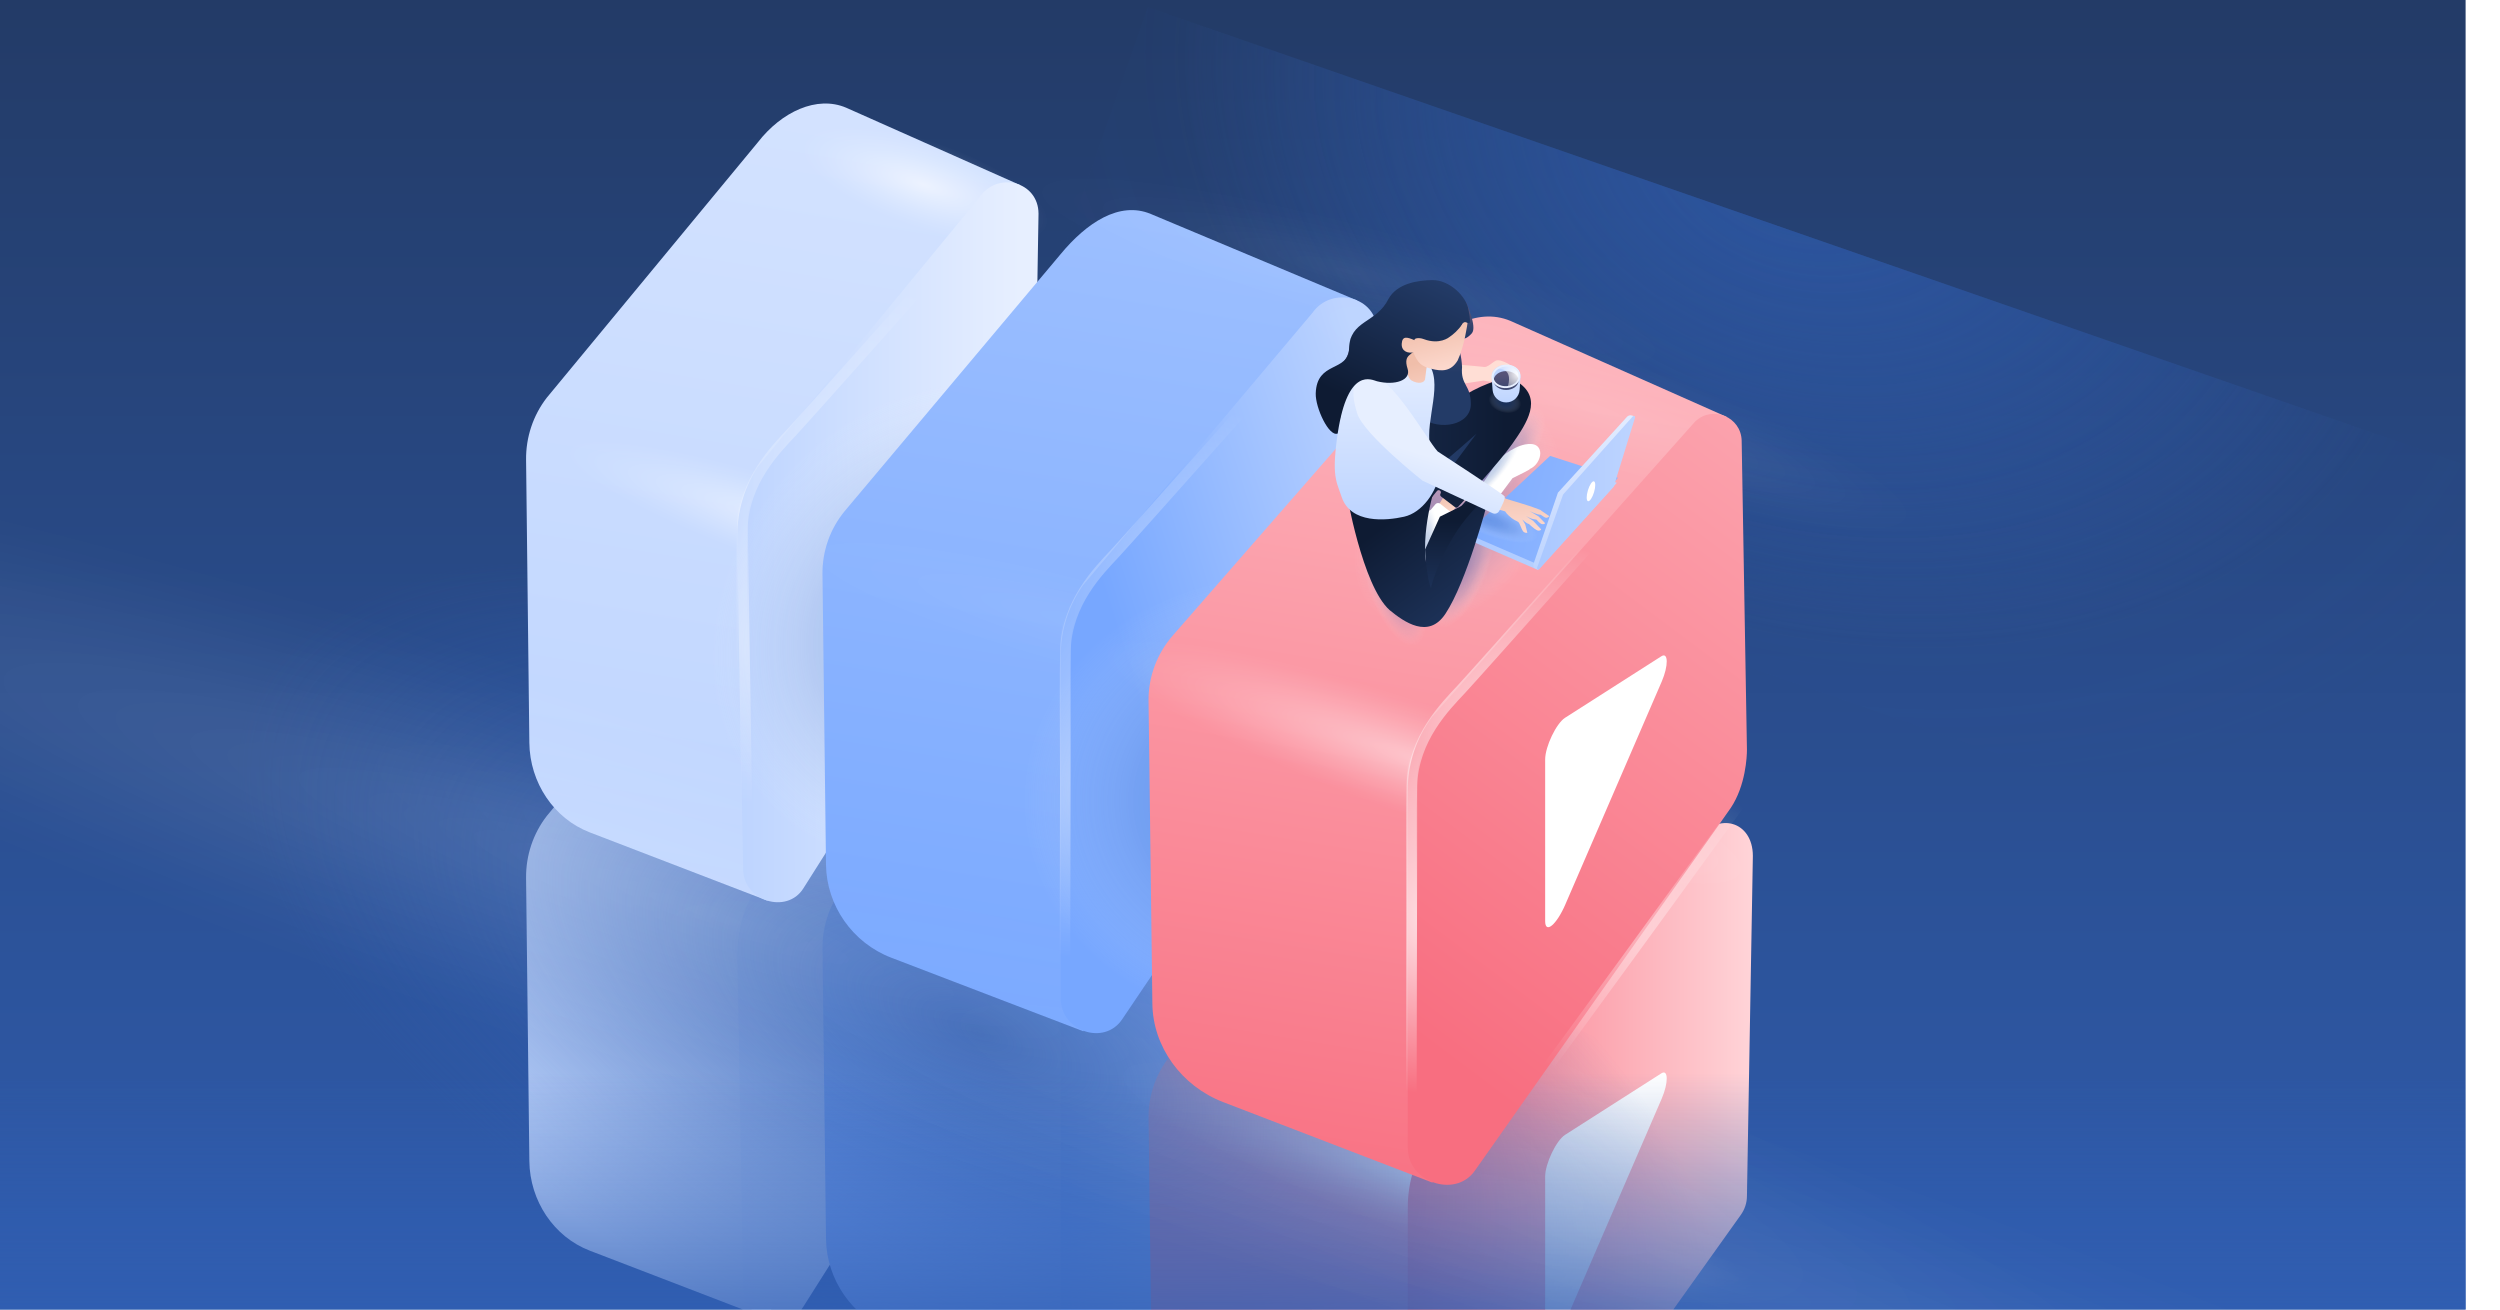 <svg fill="none" height="495" viewBox="0 0 945 495" width="945" xmlns="http://www.w3.org/2000/svg" xmlns:xlink="http://www.w3.org/1999/xlink"><filter id="filter0_d_423_42056" color-interpolation-filters="sRGB" filterUnits="userSpaceOnUse" height="15.544" width="11.227" x="595.773" y="177.927"><feFlood flood-opacity="0" result="BackgroundImageFix"/><feColorMatrix in="SourceAlpha" result="hardAlpha" type="matrix" values="0 0 0 0 0 0 0 0 0 0 0 0 0 0 0 0 0 0 127 0"/><feOffset/><feGaussianBlur stdDeviation="2"/><feColorMatrix type="matrix" values="0 0 0 0 1 0 0 0 0 1 0 0 0 0 1 0 0 0 0.81 0"/><feBlend in2="BackgroundImageFix" mode="normal" result="effect1_dropShadow_423_42056"/><feBlend in="SourceGraphic" in2="effect1_dropShadow_423_42056" mode="normal" result="shape"/></filter><linearGradient id="paint0_linear_423_42056" gradientUnits="userSpaceOnUse" x1="467.087" x2="467.087" y1="524" y2="0"><stop offset="0" stop-color="#305eb2"/><stop offset="1" stop-color="#233b67"/></linearGradient><radialGradient id="paint1_radial_423_42056" cx="0" cy="0" gradientTransform="matrix(295.335 105.114 -77.261 217.078 680.585 59.103)" gradientUnits="userSpaceOnUse" r="1"><stop offset="0" stop-color="#305eb2"/><stop offset=".77" stop-color="#305eb2" stop-opacity=".03"/><stop offset="1" stop-color="#305eb2" stop-opacity="0"/></radialGradient><linearGradient id="lg1"><stop offset="0" stop-color="#bdd4ff"/><stop offset="1" stop-color="#e7efff"/></linearGradient><linearGradient id="paint3_linear_423_42056" gradientUnits="userSpaceOnUse" x1="252.603" x2="352.561" xlink:href="#lg1" y1="517.146" y2="-85.555"/><linearGradient id="paint4_linear_423_42056" gradientUnits="userSpaceOnUse" x1="278.691" x2="615.741" xlink:href="#lg1" y1="363.105" y2="363.105"/><linearGradient id="lg2"><stop offset="0" stop-color="#77a7ff"/><stop offset="1" stop-color="#bdd4ff"/></linearGradient><linearGradient id="paint5_linear_423_42056" gradientUnits="userSpaceOnUse" x1="371.217" x2="473.937" xlink:href="#lg2" y1="550.457" y2="-68.927"/><linearGradient id="paint6_linear_423_42056" gradientUnits="userSpaceOnUse" x1="400.965" x2="520.463" xlink:href="#lg2" y1="392.962" y2="392.962"/><linearGradient id="lg3"><stop offset="0" stop-color="#ffffff"/><stop offset=".04" stop-color="#ffffff" stop-opacity=".94"/><stop offset=".29" stop-color="#ffffff" stop-opacity=".61"/><stop offset=".5" stop-color="#ffffff" stop-opacity=".35"/><stop offset=".68" stop-color="#ffffff" stop-opacity=".16"/><stop offset=".82" stop-color="#ffffff" stop-opacity=".04"/><stop offset=".9" stop-color="#ffffff" stop-opacity="0"/></linearGradient><radialGradient id="paint7_radial_423_42056" cx="0" cy="0" gradientTransform="matrix(137.529 46.128 -9.222 27.495 370.113 368.273)" gradientUnits="userSpaceOnUse" r="1" xlink:href="#lg3"/><radialGradient id="paint8_radial_423_42056" cx="0" cy="0" gradientTransform="matrix(137.529 46.128 -9.222 27.495 255.604 325.511)" gradientUnits="userSpaceOnUse" r="1" xlink:href="#lg3"/><linearGradient id="lg4"><stop offset="0" stop-color="#f86e80"/><stop offset=".76" stop-color="#ffd4d8"/></linearGradient><linearGradient id="paint9_linear_423_42056" gradientUnits="userSpaceOnUse" x1="501.706" x2="610.16" xlink:href="#lg4" y1="624.996" y2="-28.941"/><radialGradient id="paint10_radial_423_42056" cx="0" cy="0" gradientTransform="matrix(136.511 47.435 -7.813 22.485 540.57 446.894)" gradientUnits="userSpaceOnUse" r="1" xlink:href="#lg3"/><linearGradient id="lg5"><stop offset="0" stop-color="#f86e80"/><stop offset="1" stop-color="#ffd4d8"/></linearGradient><linearGradient id="paint11_linear_423_42056" gradientUnits="userSpaceOnUse" x1="532.141" x2="662.582" xlink:href="#lg5" y1="458.318" y2="458.318"/><radialGradient id="paint12_radial_423_42056" cx="0" cy="0" gradientTransform="matrix(274.734 128.575 -57.841 123.593 369.975 390.138)" gradientUnits="userSpaceOnUse" r="1"><stop offset="0" stop-color="#305eb2"/><stop offset="1" stop-color="#305eb2" stop-opacity="0"/></radialGradient><linearGradient id="paint13_linear_423_42056" gradientUnits="userSpaceOnUse" x1="467.087" x2="467.087" y1="524" y2="287.152"><stop offset="0" stop-color="#305eb2"/><stop offset=".5" stop-color="#305eb2" stop-opacity="0"/></linearGradient><linearGradient id="paint14_linear_423_42056" gradientUnits="userSpaceOnUse" x1="252.603" x2="352.561" xlink:href="#lg1" y1="359.037" y2="-243.671"/><radialGradient id="paint15_radial_423_42056" cx="0" cy="0" gradientTransform="matrix(111.352 37.348 -5.824 17.365 312.211 202.901)" gradientUnits="userSpaceOnUse" r="1" xlink:href="#lg3"/><radialGradient id="paint16_radial_423_42056" cx="0" cy="0" gradientTransform="matrix(604.331 202.697 -24.314 72.492 269.021 345.794)" gradientUnits="userSpaceOnUse" r="1" xlink:href="#lg3"/><radialGradient id="paint17_radial_423_42056" cx="0" cy="0" gradientTransform="matrix(51.703 17.342 -5.824 17.365 349.219 69.826)" gradientUnits="userSpaceOnUse" r="1" xlink:href="#lg3"/><linearGradient id="paint18_linear_423_42056" gradientUnits="userSpaceOnUse" x1="278.691" x2="385.553" xlink:href="#lg1" y1="204.997" y2="204.997"/><linearGradient id="lg6"><stop offset="0" stop-color="#305eb2" stop-opacity=".3"/><stop offset=".19" stop-color="#3e69b7" stop-opacity=".28"/><stop offset=".38" stop-color="#6a8bc7" stop-opacity=".22"/><stop offset=".55" stop-color="#b3c4e2" stop-opacity=".11"/><stop offset=".68" stop-color="#ffffff" stop-opacity="0"/></linearGradient><radialGradient id="paint19_radial_423_42056" cx="0" cy="0" gradientTransform="matrix(96.776 -107.091 93.424 84.426 359.572 235.814)" gradientUnits="userSpaceOnUse" r="1" xlink:href="#lg6"/><linearGradient id="paint20_linear_423_42056" gradientUnits="userSpaceOnUse" x1="371.213" x2="473.933" xlink:href="#lg2" y1="408.953" y2="-210.423"/><radialGradient id="paint21_radial_423_42056" cx="0" cy="0" gradientTransform="matrix(139.084 36.756 -5.472 20.706 412.785 236.728)" gradientUnits="userSpaceOnUse" r="1" xlink:href="#lg3"/><radialGradient id="paint22_radial_423_42056" cx="0" cy="0" gradientTransform="matrix(515.413 172.873 -20.328 60.606 638.279 477.346)" gradientUnits="userSpaceOnUse" r="1" xlink:href="#lg3"/><radialGradient id="paint23_radial_423_42056" cx="0" cy="0" gradientTransform="matrix(139.084 36.756 -5.472 20.706 509.755 102.671)" gradientUnits="userSpaceOnUse" r="1" xlink:href="#lg3"/><linearGradient id="paint24_linear_423_42056" gradientUnits="userSpaceOnUse" x1="429.216" x2="543.159" xlink:href="#lg2" y1="261.41" y2="225.428"/><radialGradient id="paint25_radial_423_42056" cx="0" cy="0" gradientTransform="matrix(144.378 0 0 125.887 484.322 302.598)" gradientUnits="userSpaceOnUse" r="1" xlink:href="#lg6"/><linearGradient id="paint26_linear_423_42056" gradientUnits="userSpaceOnUse" x1="500.634" x2="609.096" xlink:href="#lg4" y1="467.168" y2="-186.778"/><radialGradient id="paint27_radial_423_42056" cx="0" cy="0" gradientTransform="matrix(136.511 47.435 -7.813 22.485 540.637 288.821)" gradientUnits="userSpaceOnUse" r="1" xlink:href="#lg3"/><radialGradient id="paint28_radial_423_42056" cx="0" cy="0" gradientTransform="matrix(136.511 47.435 -7.813 22.485 603.387 154.761)" gradientUnits="userSpaceOnUse" r="1" xlink:href="#lg3"/><linearGradient id="paint29_linear_423_42056" gradientUnits="userSpaceOnUse" x1="527.31" x2="831.957" xlink:href="#lg5" y1="386.239" y2="-20.634"/><radialGradient id="paint30_radial_423_42056" cx="0" cy="0" gradientTransform="matrix(44.885 -54.969 36.283 29.627 550.937 194.751)" gradientUnits="userSpaceOnUse" r="1" xlink:href="#lg6"/><radialGradient id="paint31_radial_423_42056" cx="0" cy="0" gradientTransform="matrix(22.443 -27.485 10.995 8.978 567.187 173.452)" gradientUnits="userSpaceOnUse" r="1" xlink:href="#lg6"/><radialGradient id="paint32_radial_423_42056" cx="0" cy="0" gradientTransform="matrix(12.163 33.329 -13.336 4.867 526.985 221.276)" gradientUnits="userSpaceOnUse" r="1" xlink:href="#lg6"/><radialGradient id="paint33_radial_423_42056" cx="0" cy="0" gradientTransform="matrix(-12.749 33.109 -13.248 -5.101 552.592 214.534)" gradientUnits="userSpaceOnUse" r="1" xlink:href="#lg6"/><radialGradient id="paint34_radial_423_42056" cx="0" cy="0" gradientTransform="matrix(22.443 -27.485 10.995 8.978 535.351 196.631)" gradientUnits="userSpaceOnUse" r="1" xlink:href="#lg6"/><linearGradient id="lg7"><stop offset="0" stop-color="#f0beaa"/><stop offset="1" stop-color="#ffded5"/></linearGradient><linearGradient id="paint35_linear_423_42056" gradientUnits="userSpaceOnUse" x1="559.87" x2="562.679" xlink:href="#lg7" y1="181.762" y2="193.563"/><linearGradient id="lg8"><stop offset="0" stop-color="#233b67"/><stop offset=".72" stop-color="#565378"/></linearGradient><linearGradient id="paint36_linear_423_42056" gradientUnits="userSpaceOnUse" x1="510.708" x2="510.212" xlink:href="#lg8" y1="155.601" y2="126.715"/><linearGradient id="paint37_linear_423_42056" gradientUnits="userSpaceOnUse" x1="555.004" x2="554.771" xlink:href="#lg8" y1="126.808" y2="113.588"/><linearGradient id="paint38_linear_423_42056" gradientUnits="userSpaceOnUse" x1="427.042" x2="603.15" xlink:href="#lg2" y1="156.423" y2="199.667"/><linearGradient id="paint39_linear_423_42056" gradientUnits="userSpaceOnUse" x1="538.917" x2="715.024" xlink:href="#lg2" y1="181.895" y2="225.139"/><linearGradient id="paint40_linear_423_42056" gradientUnits="userSpaceOnUse" x1="598.146" x2="599.34" xlink:href="#lg1" y1="214.988" y2="150.113"/><linearGradient id="paint41_linear_423_42056" gradientUnits="userSpaceOnUse" x1="484.151" x2="617.186" xlink:href="#lg2" y1="186.241" y2="186.241"/><radialGradient id="paint42_radial_423_42056" cx="0" cy="0" gradientTransform="matrix(26.591 10.229 -3.068 7.974 562.873 196.428)" gradientUnits="userSpaceOnUse" r="1" xlink:href="#lg6"/><linearGradient id="paint43_linear_423_42056" gradientUnits="userSpaceOnUse" x1="572.591" x2="574.186" xlink:href="#lg7" y1="181.08" y2="205.253"/><linearGradient id="lg9"><stop offset="0" stop-color="#ffffff" stop-opacity=".8"/><stop offset=".97" stop-color="#ffffff" stop-opacity=".03"/><stop offset="1" stop-color="#ffffff" stop-opacity="0"/></linearGradient><radialGradient id="paint44_radial_423_42056" cx="0" cy="0" gradientTransform="matrix(61.698 0 0 61.669 616.911 350.389)" gradientUnits="userSpaceOnUse" r="1" xlink:href="#lg9"/><radialGradient id="paint45_radial_423_42056" cx="0" cy="0" gradientTransform="matrix(79.158 0 0 79.12 577.393 283.977)" gradientUnits="userSpaceOnUse" r="1" xlink:href="#lg9"/><radialGradient id="paint46_radial_423_42056" cx="0" cy="0" gradientTransform="matrix(64.797 0 0 64.766 543.503 348.79)" gradientUnits="userSpaceOnUse" r="1" xlink:href="#lg9"/><radialGradient id="paint47_radial_423_42056" cx="0" cy="0" gradientTransform="matrix(79.158 0 0 79.12 446.452 232.617)" gradientUnits="userSpaceOnUse" r="1" xlink:href="#lg9"/><radialGradient id="paint48_radial_423_42056" cx="0" cy="0" gradientTransform="matrix(64.797 0 0 64.766 412.55 297.43)" gradientUnits="userSpaceOnUse" r="1" xlink:href="#lg9"/><radialGradient id="paint49_radial_423_42056" cx="0" cy="0" gradientTransform="matrix(79.158 0 0 79.12 324.311 186.8)" gradientUnits="userSpaceOnUse" r="1" xlink:href="#lg9"/><radialGradient id="paint50_radial_423_42056" cx="0" cy="0" gradientTransform="matrix(59.555 0 0 59.526 290.046 244.215)" gradientUnits="userSpaceOnUse" r="1" xlink:href="#lg9"/><linearGradient id="paint51_linear_423_42056" gradientUnits="userSpaceOnUse" x1="546.348" x2="548.917" xlink:href="#lg7" y1="185.954" y2="196.761"/><radialGradient id="paint52_radial_423_42056" cx="0" cy="0" gradientTransform="matrix(15.763 -19.304 5.005 4.087 564.224 177.286)" gradientUnits="userSpaceOnUse" r="1" xlink:href="#lg6"/><linearGradient id="lg10"><stop offset="0" stop-color="#233b67"/><stop offset="1" stop-color="#0e1b33"/></linearGradient><linearGradient id="paint53_linear_423_42056" gradientUnits="userSpaceOnUse" x1="466.434" x2="569.179" xlink:href="#lg10" y1="167.672" y2="167.672"/><radialGradient id="paint54_radial_423_42056" cx="0" cy="0" gradientTransform="matrix(8.846 2.338 -1.558 5.895 568.859 151.857)" gradientUnits="userSpaceOnUse" r="1" xlink:href="#lg6"/><linearGradient id="paint55_linear_423_42056" gradientUnits="userSpaceOnUse" x1="557.515" x2="560.643" xlink:href="#lg7" y1="125.046" y2="138.213"/><linearGradient id="paint56_linear_423_42056" gradientUnits="userSpaceOnUse" x1="564.409" x2="565.821" xlink:href="#lg7" y1="131.637" y2="137.576"/><linearGradient id="paint57_linear_423_42056" gradientUnits="userSpaceOnUse" x1="569.302" x2="569.302" xlink:href="#lg1" y1="152.752" y2="131.528"/><linearGradient id="paint58_linear_423_42056" gradientUnits="userSpaceOnUse" x1="569.304" x2="569.304" xlink:href="#lg1" y1="139.105" y2="126.374"/><linearGradient id="paint59_linear_423_42056" gradientUnits="userSpaceOnUse" x1="569.3" x2="569.3" y1="152.294" y2="141.62"><stop offset="0" stop-color="#233b67"/><stop offset="1" stop-color="#565378"/></linearGradient><radialGradient id="paint60_radial_423_42056" cx="0" cy="0" gradientTransform="matrix(10.524 0 0 10.519 574.379 141.108)" gradientUnits="userSpaceOnUse" r="1"><stop offset="0" stop-color="#ffffff"/><stop offset="1" stop-color="#ffffff" stop-opacity="0"/></radialGradient><radialGradient id="paint61_radial_423_42056" cx="0" cy="0" gradientTransform="matrix(.579 -24.911 6.461 .15 539.366 206.545)" gradientUnits="userSpaceOnUse" r="1" xlink:href="#lg6"/><linearGradient id="paint62_linear_423_42056" gradientUnits="userSpaceOnUse" x1="566.508" x2="530.662" xlink:href="#lg10" y1="241.571" y2="192.98"/><linearGradient id="paint63_linear_423_42056" gradientUnits="userSpaceOnUse" x1="551.192" x2="551.192" xlink:href="#lg10" y1="233.642" y2="197.048"/><linearGradient id="paint64_linear_423_42056" gradientUnits="userSpaceOnUse" x1="544.086" x2="543.527" xlink:href="#lg8" y1="140.921" y2="108.674"/><linearGradient id="paint65_linear_423_42056" gradientUnits="userSpaceOnUse" x1="524.413" x2="524.413" xlink:href="#lg1" y1="196.326" y2="132.848"/><linearGradient id="paint66_linear_423_42056" gradientUnits="userSpaceOnUse" x1="535.428" x2="540.208" xlink:href="#lg7" y1="137.343" y2="157.457"/><linearGradient id="paint67_linear_423_42056" gradientUnits="userSpaceOnUse" x1="541.584" x2="574.429" y1="170.615" y2="170.615"><stop offset="0" stop-color="#233b67"/><stop offset=".22" stop-color="#233b67" stop-opacity=".97"/><stop offset=".41" stop-color="#233b67" stop-opacity=".86"/><stop offset=".6" stop-color="#233b67" stop-opacity=".69"/><stop offset=".77" stop-color="#233b67" stop-opacity=".45"/><stop offset=".94" stop-color="#233b67" stop-opacity=".14"/><stop offset="1" stop-color="#233b67" stop-opacity="0"/></linearGradient><linearGradient id="paint68_linear_423_42056" gradientUnits="userSpaceOnUse" x1="528.081" x2="538.882" xlink:href="#lg1" y1="206.49" y2="171.964"/><linearGradient id="paint69_linear_423_42056" gradientUnits="userSpaceOnUse" x1="516.733" x2="540.598" y1="153.986" y2="104.721"><stop offset="0" stop-color="#0e1b33"/><stop offset="1" stop-color="#233b67"/></linearGradient><linearGradient id="paint70_linear_423_42056" gradientUnits="userSpaceOnUse" x1="541.201" x2="546.291" xlink:href="#lg7" y1="121.817" y2="143.282"/><clipPath id="clip0_423_42056"><path d="M0 0H945V495H0Z"/></clipPath><clipPath id="clip1_423_42056"><path d="M0 0H932V524H0Z"/></clipPath><g clip-path="url(#clip0_423_42056)"><g clip-path="url(#clip1_423_42056)"><path d="M934.175 0H0V524H934.175V0Z" fill="url(#paint0_linear_423_42056)"/><g fill="url(#paint1_radial_423_42056)" opacity=".7"><path d="M937.978 177.834 433.805 2.641 380.857 154.871 885.03 330.064 937.978 177.834Z"/><path d="M937.978 177.834 433.805 2.641 380.857 154.871 885.03 330.064 937.978 177.834Z" opacity=".5"/></g><path d="M290.124 498.577C286.054 497.009 248.006 482.383 222.912 472.742 209.382 467.54 200.264 453.963 200.093 438.879L198.858 331.906C198.757 323.405 201.53 315.091 206.671 308.454L286.451 211.921C295.444 200.324 308.819 194.121 319.824 198.81L385.678 228.099 290.124 498.584V498.577Z" fill="url(#paint3_linear_423_42056)"/><path d="M388.722 359.472 303.654 493.942C297.37 503.871 280.905 498.623 280.905 486.63L278.699 360.598C278.699 351.337 281.402 342.262 286.466 334.538L370.035 232.959C376.87 222.588 392.559 226.656 392.559 238.89L390.671 352.765C390.671 355.133 389.996 357.462 388.73 359.472H388.722Z" fill="url(#paint4_linear_423_42056)"/><path d="M409.499 531.321C405.095 529.628 363.963 513.87 336.865 503.491 322.264 497.894 312.424 483.788 312.229 468.317L310.901 358.572C310.793 349.854 313.783 341.369 319.336 334.654L400.909 237.578C410.633 225.809 423.099 217.387 435.013 222.378L512.998 255.068 409.499 531.329V531.321Z" fill="url(#paint5_linear_423_42056)"/><path d="M516.308 390.221 424.148 526.834C417.352 536.91 400.965 531.259 400.965 518.939V389.344C400.965 379.834 403.893 370.558 409.368 362.725L496.037 259.827C503.446 249.277 520.463 253.702 520.463 266.286L518.412 383.367C518.412 385.804 517.682 388.187 516.3 390.229L516.308 390.221Z" fill="url(#paint6_linear_423_42056)"/><path d="M506.167 418.794C511.14 403.982 453.597 371.323 377.642 345.847 301.687 320.371 236.082 311.726 231.109 326.537 226.137 341.349 283.679 374.008 359.635 399.484 435.59 424.96 501.195 433.605 506.167 418.794Z" fill="url(#paint7_radial_423_42056)" fill-opacity=".09" opacity=".48"/><path d="M391.628 376.121C396.601 361.309 339.058 328.65 263.103 303.174 187.148 277.698 121.543 269.053 116.57 283.865 111.597 298.676 169.14 331.335 245.096 356.811 321.051 382.287 386.656 390.932 391.628 376.121Z" fill="url(#paint8_radial_423_42056)" fill-opacity=".09" opacity=".53"/><path d="M541.456 604.688C536.656 602.841 491.858 585.599 462.376 574.258 446.493 568.148 435.798 553.259 435.596 537.12L434.151 422.686C434.035 413.595 437.281 404.8 443.316 397.883L533.728 294.31C544.329 282.168 557.921 273.559 570.907 278.939L654.43 317.855 541.456 604.688V604.688Z" fill="url(#paint9_linear_423_42056)"/><path d="M675.964 493.472C680.269 481.092 622.719 449.845 547.421 423.68 472.122 397.515 407.591 386.34 403.285 398.72 398.979 411.1 456.53 442.346 531.828 468.511 607.126 494.676 671.658 505.851 675.964 493.472Z" fill="url(#paint10_radial_423_42056)"/><path d="M658.038 459.218 557.413 600.279C550.004 610.666 532.141 604.448 532.141 591.584V456.307C532.141 446.378 535.325 436.752 541.298 428.655L641.324 317.482C649.425 306.56 662.582 310.402 662.582 323.56L660.345 452.076C660.345 454.623 659.545 457.099 658.038 459.21V459.218Z" fill="url(#paint11_linear_423_42056)"/><path d="M591.728 499.462 628.115 415.327C630.717 409.31 630.647 404.016 627.999 405.716L591.588 428.974C588.28 431.085 584.07 439.85 584.07 444.725V505.804C584.07 510.858 588.373 507.24 591.736 499.462H591.728Z" fill="#ffffff"/><path d="M786.769 478.014 56.637 136.314-67.89 402.143 662.243 743.844 786.769 478.014Z" fill="url(#paint12_radial_423_42056)"/><path d="M934.175 404.357H0V524H934.175V404.357Z" fill="url(#paint13_linear_423_42056)"/><path d="M290.124 340.468C286.054 338.9 248.006 324.274 222.912 314.633 209.382 309.432 200.264 295.854 200.093 280.771L198.858 173.797C198.757 165.297 201.53 156.983 206.671 150.345L286.451 53.813C295.444 42.215 308.819 36.012 319.824 40.701L385.678 69.991 290.124 340.476V340.468Z" fill="url(#paint14_linear_423_42056)"/><path d="M423.655 239.977C426.892 230.335 379.662 205.798 318.164 185.171 256.666 164.545 204.187 155.639 200.951 165.28 197.714 174.921 244.944 199.459 306.442 220.086 367.941 240.712 420.419 249.618 423.655 239.977Z" fill="url(#paint15_radial_423_42056)" opacity=".59"/><path d="M873.185 548.964C886.696 508.721 627.08 385.346 293.317 273.4-40.446 161.454-321.967 103.328-335.478 143.572-348.989 183.816-89.373 307.19 244.39 419.136 578.153 531.082 859.674 589.208 873.185 548.964Z" fill="url(#paint16_radial_423_42056)" fill-opacity=".23" opacity=".59"/><path d="M401.268 86.14C404.504 76.499 383.98 60.919 355.425 51.342 326.87 41.764 301.098 41.816 297.861 51.457 294.624 61.098 315.148 76.678 343.703 86.256 372.258 95.833 398.031 95.781 401.268 86.14Z" fill="url(#paint17_radial_423_42056)" opacity=".59"/><path d="M388.722 201.364 303.654 335.834C297.37 345.762 280.905 340.515 280.905 328.521L278.699 202.489C278.699 193.228 281.402 184.153 286.466 176.429L370.035 74.851C376.87 64.479 392.559 68.547 392.559 80.781L390.671 194.656C390.671 197.024 389.996 199.353 388.73 201.364H388.722Z" fill="url(#paint18_linear_423_42056)"/><path d="M452.99 321.558C506.333 262.529 507.652 176.827 455.935 130.136 404.218 83.445 319.051 93.447 265.708 152.476 212.364 211.504 211.046 297.207 262.762 343.898 314.479 390.588 399.646 380.587 452.99 321.558Z" fill="url(#paint19_radial_423_42056)"/><path d="M409.495 389.825C405.092 388.133 363.959 372.374 336.861 361.995 322.26 356.398 312.42 342.292 312.226 326.821L310.897 217.076C310.789 208.358 313.779 199.873 319.332 193.158L400.905 96.082C410.629 84.314 423.095 75.891 435.009 80.882L512.994 113.572 409.495 389.833V389.825Z" fill="url(#paint20_linear_423_42056)"/><path d="M551.707 273.794C554.678 262.562 494.824 237.001 418.019 216.704 341.214 196.406 276.543 189.058 273.571 200.291 270.6 211.524 330.454 237.084 407.259 257.381 484.064 277.679 548.735 285.027 551.707 273.794Z" fill="url(#paint21_radial_423_42056)" fill-opacity=".09" opacity=".62"/><path d="M1153.65 650.034C1164.85 616.656 943.205 512.208 658.582 416.743 373.958 321.279 134.141 270.949 122.935 304.327 111.729 337.706 333.378 442.154 618.001 537.618 902.625 633.083 1142.44 683.413 1153.65 650.034Z" fill="url(#paint22_radial_423_42056)" fill-opacity=".09" opacity=".62"/><path d="M647.976 142.363C650.948 131.13 591.094 105.57 514.289 85.273 437.484 64.975 372.812 57.627 369.841 68.86 366.87 80.093 426.724 105.653 503.529 125.95 580.334 146.248 645.005 153.596 647.976 142.363Z" fill="url(#paint23_radial_423_42056)" fill-opacity=".09" opacity=".62"/><path d="M516.304 248.725 424.144 385.338C417.349 395.414 400.961 389.763 400.961 377.443V247.848C400.961 238.338 403.889 229.062 409.364 221.229L496.033 118.331C503.442 107.781 520.459 112.206 520.459 124.79L518.408 241.871C518.408 244.308 517.678 246.691 516.296 248.733L516.304 248.725Z" fill="url(#paint24_linear_423_42056)"/><path d="M483.087 429.494C562.669 429.494 627.182 373.026 627.182 303.369 627.182 233.712 562.669 177.244 483.087 177.244 403.506 177.244 338.992 233.712 338.992 303.369 338.992 373.026 403.506 429.494 483.087 429.494Z" fill="url(#paint25_radial_423_42056)"/><path d="M541.456 447.03C536.656 445.183 491.858 427.941 462.376 416.6 446.493 410.49 435.798 395.601 435.596 379.462L434.151 265.028C434.035 255.937 437.281 247.142 443.316 240.225L533.728 136.652C544.329 124.51 557.921 115.901 570.907 121.281L652.667 157.573 541.456 447.03V447.03Z" fill="url(#paint26_linear_423_42056)"/><path d="M675.956 335.815C680.262 323.435 622.711 292.188 547.413 266.023 472.115 239.858 407.583 228.683 403.277 241.063 398.971 253.443 456.522 284.689 531.82 310.854 607.118 337.019 671.65 348.194 675.956 335.815Z" fill="url(#paint27_radial_423_42056)" fill-opacity=".48"/><path d="M738.475 202.167C742.781 189.787 685.23 158.541 609.932 132.376 534.634 106.211 470.102 95.036 465.796 107.415 461.491 119.795 519.041 151.042 594.339 177.207 669.638 203.372 734.169 214.547 738.475 202.167Z" fill="url(#paint28_radial_423_42056)" fill-opacity=".09"/><path d="M640.757 159.366C647.281 153.07 658.178 157.565 658.349 166.632L660.345 283.441C660.345 285.988 659.856 296.949 654.264 305.341L557.413 442.629C550.004 453.016 532.141 446.797 532.141 433.934V298.657C532.141 288.728 535.325 279.102 541.298 271.005L640.75 159.358 640.757 159.366Z" fill="url(#paint29_linear_423_42056)"/><path d="M591.728 341.811 628.115 257.676C630.717 251.66 630.647 246.366 627.999 248.066L591.588 271.323C588.28 273.435 584.07 282.199 584.07 287.075V348.154C584.07 353.207 588.373 349.59 591.736 341.811H591.728Z" fill="#ffffff"/><path d="M588.11 225.076C612.9 194.718 616.654 156.776 596.496 140.332 576.338 123.888 539.901 135.168 515.112 165.526 490.322 195.885 486.568 233.826 506.726 250.271 526.884 266.715 563.321 255.435 588.11 225.076Z" fill="url(#paint30_radial_423_42056)"/><path d="M579.836 180.495C592.318 165.209 597.479 148.774 591.365 143.786 585.25 138.798 570.175 147.146 557.694 162.432 545.212 177.717 540.051 194.152 546.165 199.14 552.28 204.128 567.355 195.781 579.836 180.495Z" fill="url(#paint31_radial_423_42056)"/><path d="M539.726 256.587C547.141 253.884 547.668 236.666 540.904 218.131 534.139 199.595 522.645 186.76 515.23 189.463 507.815 192.166 507.288 209.384 514.053 227.92 520.817 246.456 532.311 259.291 539.726 256.587Z" fill="url(#paint32_radial_423_42056)"/><path d="M565.168 221.406C572.258 202.992 572.035 185.768 564.669 182.935 557.303 180.101 545.584 192.731 538.494 211.145 531.404 229.559 531.627 246.783 538.993 249.617 546.359 252.45 558.078 239.82 565.168 221.406Z" fill="url(#paint33_radial_423_42056)"/><path d="M547.789 203.832C560.271 188.546 565.432 172.111 559.318 167.123 553.203 162.135 538.128 170.483 525.647 185.768 513.165 201.054 508.004 217.489 514.118 222.477 520.233 227.465 535.308 219.117 547.789 203.832Z" fill="url(#paint34_radial_423_42056)"/><path d="M556.359 187.771C557.711 186.405 561.633 182.958 561.633 182.958L565.811 186.024 560.577 192.18 556.352 187.771H556.359Z" fill="url(#paint35_linear_423_42056)"/><path d="M510.631 127.74C510.631 127.74 510.631 136.17 505.846 138.313 501.054 140.448 493.14 150.027 503.136 156.897 513.139 163.768 522.723 139.974 522.723 139.974L510.631 127.74Z" fill="url(#paint36_linear_423_42056)"/><path d="M554.041 114.069C554.041 114.069 558.561 123.54 556.332 126.009 554.111 128.477 553.023 127.918 553.023 127.918L554.033 114.069H554.041Z" fill="url(#paint37_linear_423_42056)"/><path d="M585.501 174.186 611.162 182.476 581.37 215.438 553.969 203.576 585.501 174.186Z" fill="url(#paint38_linear_423_42056)"/><path d="M585.947 172.323 611.608 180.613 581.815 213.567 554.414 201.713 585.947 172.323Z" fill="url(#paint39_linear_423_42056)"/><path d="M588.88 186.242 615.007 157.557C615.465 157.053 616.172 156.859 616.824 157.045L617.818 157.332 609.011 181.506 581.168 215.236 580.453 214.957C579.762 214.685 579.405 213.917 579.645 213.21L588.888 186.242H588.88Z" fill="url(#paint40_linear_423_42056)"/><path d="M590.896 186.878 617.163 157.418C617.528 157.006 618.188 157.386 618.033 157.907L610.01 183.889C609.986 183.959 609.948 184.029 609.901 184.083L581.894 215.065C581.522 215.477 580.854 215.081 581.04 214.553L590.81 187.049C590.834 186.987 590.865 186.932 590.911 186.878H590.896Z" fill="url(#paint41_linear_423_42056)"/><path d="M591.706 206.291C593.449 201.766 582.873 193.486 568.086 187.797 553.298 182.109 539.898 181.166 538.155 185.691 536.413 190.217 546.988 198.497 561.776 204.185 576.563 209.874 589.964 210.817 591.706 206.291Z" fill="url(#paint42_radial_423_42056)"/><path d="M561.086 191.117 568.954 193.306C568.954 193.306 569.505 194.385 571.361 195.798 573.217 197.211 573.769 196.822 574.328 197.894 574.887 198.965 575.377 200.766 576.091 201.17 576.806 201.573 577.342 201.379 577.342 201.379L576.534 198.22 575.446 196.357C575.446 196.357 576.922 197.894 577.901 198.057 579.314 199.299 580.712 200.603 581.613 200.587 582.514 200.572 582.537 200.075 582.537 200.075L579.555 196.885 576.837 195.084C576.837 195.084 578.631 196.062 579.446 196.194L580.805 196.427C580.805 196.427 582.056 197.979 582.926 198.127 583.796 198.274 584.052 197.754 584.052 197.754L581.574 195.208 578.219 193.189C578.219 193.189 581.054 194.618 582.351 194.563 584.13 195.65 584.417 196.256 585.667 195.122 582.693 193.166 582.266 192.755 582.266 192.755 582.266 192.755 578.802 191.388 575.547 190.441 572.293 189.502 569.373 188.555 569.373 188.555L562.375 184.914 561.078 191.101 561.086 191.117Z" fill="url(#paint43_linear_423_42056)"/><g stroke-width="4"><path d="M556 442.5C563.899 433.154 671.682 284.482 671.682 284.482" opacity=".49" stroke="url(#paint44_radial_423_42056)" stroke-miterlimit="10"/><path d="M621.726 182.771C621.726 182.771 558.241 254.253 552.292 260.618 546.342 266.984 534.242 279.094 533.69 296.918 533.139 314.742 533.69 386.2 533.69 386.2" stroke="url(#paint45_radial_423_42056)" stroke-miterlimit="10"/><path d="M553.91 425.962C547.736 433.352 535.185 441.829 533.453 436.333L533.733 294.31C533.733 276.835 553.041 259.081 553.041 259.081" stroke="url(#paint46_radial_423_42056)" stroke-miterlimit="10"/><g opacity=".53" stroke-miterlimit="10"><path d="M490.784 131.419C490.784 131.419 427.299 202.901 421.35 209.266 415.401 215.632 403.3 227.742 402.749 245.566 402.198 263.39 402.749 334.848 402.749 334.848" stroke="url(#paint47_radial_423_42056)"/><path d="M422.965 374.602C416.791 381.992 404.24 390.47 402.508 384.973L402.787 242.95C402.787 225.476 422.095 207.722 422.095 207.722" stroke="url(#paint48_radial_423_42056)"/></g><g opacity=".53" stroke-miterlimit="10"><path d="M368.644 85.594C368.644 85.594 305.159 157.076 299.21 163.441 293.26 169.807 281.16 181.917 280.608 199.741 280.057 217.565 280.608 289.023 280.608 289.023" stroke="url(#paint49_radial_423_42056)"/><path d="M282.675 327.659 280.641 197.125C280.641 179.651 299.949 161.897 299.949 161.897" stroke="url(#paint50_radial_423_42056)"/></g></g><path d="M565.524 174.442C566.51 173.634 571.287 169.031 576.498 167.999 584.622 166.384 583.084 175.381 578.184 177.306 578.184 177.306 579.589 176.957 571.745 180.738 568.716 184.821 567.481 186.482 567.132 186.909 565.757 188.547 564.887 187.577 564.887 187.577 564.887 187.577 564.53 186.731 563.582 185.093 562.635 183.455 560.312 182.966 560.312 182.966 560.312 182.966 562.86 179.255 563.986 177.493" fill="#ffffff"/><path d="M545.882 187.546 543.141 191.947 547.762 195.309 551.8 189.393 545.882 187.546Z" fill="url(#paint51_linear_423_42056)"/><path d="M571.214 178.874C579.99 168.126 584.821 157.549 582.003 155.25 579.185 152.951 569.785 159.801 561.009 170.549 552.232 181.298 547.402 191.875 550.22 194.174 553.038 196.473 562.437 189.623 571.214 178.874Z" fill="url(#paint52_radial_423_42056)"/><path d="M538.291 161.136C538.276 160.919 538.346 160.709 538.485 160.546 541.289 157.355 565.319 138.569 574.088 144.655 583.035 150.866 577.28 159.777 571.649 167.781 566.632 174.907 553.856 188.702 551.129 191.621 550.834 191.939 550.353 191.978 550.011 191.714L544.73 187.693C544.38 187.429 544.295 186.948 544.528 186.575 545.087 185.682 543.821 184.774 543.161 185.605L541.328 187.887C540.846 188.485 539.876 188.182 539.829 187.414L538.299 161.128 538.291 161.136Z" fill="url(#paint53_linear_423_42056)"/><path d="M580.459 154.574C581.336 151.258 578.007 147.502 573.022 146.185 568.038 144.867 563.286 146.488 562.409 149.804 561.531 153.12 564.861 156.875 569.846 158.193 574.83 159.51 579.582 157.89 580.459 154.574Z" fill="url(#paint54_radial_423_42056)"/><path d="M549.539 145.564 560.777 143.856C560.777 143.856 565.344 144.826 566.936 144.314 568.536 143.801 574.066 140.549 574.066 140.549 574.066 140.549 571.154 137.987 569.732 137.296 568.303 136.613 566.478 135.813 565.399 136.326 564.319 136.838 562.315 138.888 561.119 138.717 559.923 138.546 551.939 137.863 551.939 137.863L549.547 145.556 549.539 145.564Z" fill="url(#paint55_linear_423_42056)"/><path d="M560.938 140.867C560.938 140.867 564.021 143.118 566.188 142.086 568.355 141.061 570.809 140.867 570.809 140.867 570.809 140.867 572.005 140.774 572.005 139.749 568.984 139.237 566.475 138.554 566.475 138.554H562.312" fill="url(#paint56_linear_423_42056)"/><path d="M569.574 137.964H569.023C566.04 137.964 563.687 140.502 563.905 143.475L564.192 147.372C564.394 150.051 566.623 152.123 569.31 152.123 572.013 152.123 574.25 150.027 574.428 147.334L574.685 143.437C574.879 140.479 572.533 137.971 569.566 137.971L569.574 137.964Z" fill="url(#paint57_linear_423_42056)"/><path d="M569.304 146.456C572.289 146.456 574.71 144.555 574.71 142.21 574.71 139.865 572.289 137.964 569.304 137.964 566.319 137.964 563.898 139.865 563.898 142.21 563.898 144.555 566.319 146.456 569.304 146.456Z" fill="url(#paint58_linear_423_42056)"/><path d="M569.3 147.403C571.904 147.403 574.015 145.808 574.015 143.84 574.015 141.872 571.904 140.277 569.3 140.277 566.697 140.277 564.586 141.872 564.586 143.84 564.586 145.808 566.697 147.403 569.3 147.403Z" fill="url(#paint59_linear_423_42056)"/><path d="M565.492 139.5C565.492 139.5 572.136 138.237 569.992 146 571.492 146 574.492 144 574.492 142 574.492 138.36 570 138 570 138L566 139 565.492 139.5Z" fill="url(#paint60_radial_423_42056)"/><path d="M548.346 193.515C547.189 192.654 545.511 191.303 544.447 190.441 543.88 189.975 543.049 190.061 542.576 190.62L540.952 192.553C540.704 192.848 540.339 193.026 539.95 193.034 538.467 193.065 534.708 193.306 533.939 194.983 533.069 196.877 532.898 208.801 532.875 211.083 532.875 211.355 532.953 211.626 533.108 211.851 533.745 212.76 535.687 214.693 539.275 211.463 543.034 208.071 543.562 202.792 543.64 201.185 543.655 200.867 543.779 200.564 544.005 200.331L548.525 195.518C549.076 194.936 548.999 194.004 548.354 193.523L548.346 193.515Z" fill="#ffffff"/><path d="M546.026 203.724C546.348 189.854 543.661 178.541 540.025 178.457 536.388 178.372 533.179 189.548 532.857 203.418 532.535 217.288 535.221 228.601 538.858 228.685 542.494 228.77 545.703 217.594 546.026 203.724Z" fill="url(#paint61_radial_423_42056)"/><path d="M508.875 185.721C508.875 185.721 514.917 221.408 525.278 230.615 530.746 235.109 539.949 241.669 546.341 232.059 554.465 219.824 562.123 190.371 562.123 190.371L557.58 185.729C557.58 185.729 535.623 207.326 539.522 215.205 537.992 208.638 538.777 200.634 539.957 194.222 541.161 187.67 542.784 182.779 542.784 182.779L508.883 185.729 508.875 185.721Z" fill="url(#paint62_linear_423_42056)"/><path d="M538.68 207.722C538.68 207.722 539.309 218.97 540.885 222.254 542.982 213.823 548.31 203.755 552.636 197.987 556.962 192.219 563.712 185.659 563.712 185.659L544.279 195.309 538.68 207.714" fill="url(#paint63_linear_423_42056)"/><path d="M548.785 126.723C549.127 126.746 552.303 130.589 552.653 138.748 552.055 145.703 555.969 145.362 555.977 152.705 555.984 160.95 543.845 162.797 537.609 158.093 531.372 153.389 532.716 151.114 532.716 151.114L536.063 142.893 548.793 126.715 548.785 126.723Z" fill="url(#paint64_linear_423_42056)"/><path d="M522.86 133.911C520.134 136.124 509.09 143.499 506.76 156.929 502.822 179.627 504.873 181.079 507.148 187.864 510.565 198.049 523.947 196.846 530.751 195.316 537.555 193.787 543.209 185.915 544.281 178.261 544.226 174.745 540.226 175.272 540.226 164.614 540.226 153.955 546.727 139.734 536.265 134.447 529.842 131.202 522.86 133.919 522.86 133.919V133.911Z" fill="url(#paint65_linear_423_42056)"/><path d="M539.622 136.815C539.459 137.234 538.854 141.612 538.69 143.196 538.527 144.78 536.089 145.331 533.487 143.778 530.877 142.226 531.017 130.814 531.017 130.814L539.63 136.815H539.622Z" fill="url(#paint66_linear_423_42056)"/><path d="M545.156 175.024C545.964 174.682 558.08 163.977 558.08 163.977L548.193 177.236 545.156 175.016V175.024Z" fill="url(#paint67_linear_423_42056)"/><path d="M517.166 141.892C510.782 143.126 510.603 148.358 512.988 156.199 515.372 164.039 537.717 181.7 537.717 181.7L564.224 193.997C565.125 194.416 566.197 194.059 566.671 193.174 567.774 191.117 569.234 188.291 568.675 187.546 567.983 186.614 543.441 170.646 543.441 170.646 539.449 166.399 525.158 140.347 517.166 141.892Z" fill="url(#paint68_linear_423_42056)"/><path d="M555.07 117.05C554.332 112.097 547.924 105.786 541.439 105.871 535.661 105.949 528.112 107.207 524.881 112.936 520.26 122.352 510.186 120.908 509.945 131.823 509.58 140.758 497.736 136.349 497.348 148.7 497.177 154.118 502.381 165.258 505.643 163.869 509.51 138.336 518.59 143.638 520.508 144.12 527.187 145.812 533.486 143.778 532.073 139.423 530.061 133.236 534.907 134.571 534.278 131.652 533.641 128.733 534.62 127.367 538.643 128.795 549.02 132.491 552.817 122.422 552.817 122.422 554.876 121.001 552.841 121.809 555.303 122.158 556.173 122.282 555.07 117.05 555.07 117.05V117.05Z" fill="url(#paint69_linear_423_42056)"/><path d="M547.811 127.445C547.811 127.445 544.191 130.465 538.164 128.182 536.184 127.429 534.335 127.949 534.708 128.602 531.873 127.391 530.056 126.886 529.854 129.913 529.652 132.941 532.487 133.655 534.203 133.151 535.92 137.094 537.038 138.406 541.085 139.415 545.131 140.425 548.447 140.448 550.979 136.279 553.62 130.713 554.723 122.112 554.723 122.112 554.723 122.112 553.589 121.203 552.812 122.422 551.29 124.813 549.092 126.591 547.811 127.445V127.445Z" fill="url(#paint70_linear_423_42056)"/><g filter="url(#filter0_d_423_42056)"><path d="M602.548 186.046C603.169 183.972 603.153 182.135 602.512 181.944 601.871 181.752 600.848 183.278 600.227 185.352 599.605 187.426 599.621 189.263 600.262 189.455 600.903 189.646 601.927 188.121 602.548 186.046Z" fill="#ffffff"/></g><path d="M569.682 146.318C572.491 146.041 574.589 144.003 574.368 141.768 574.147 139.532 571.691 137.944 568.883 138.222 566.074 138.499 563.976 140.536 564.197 142.772 564.418 145.007 566.874 146.595 569.682 146.318Z" stroke="#e7efff" stroke-miterlimit="10" stroke-width=".74"/></g></g></svg>